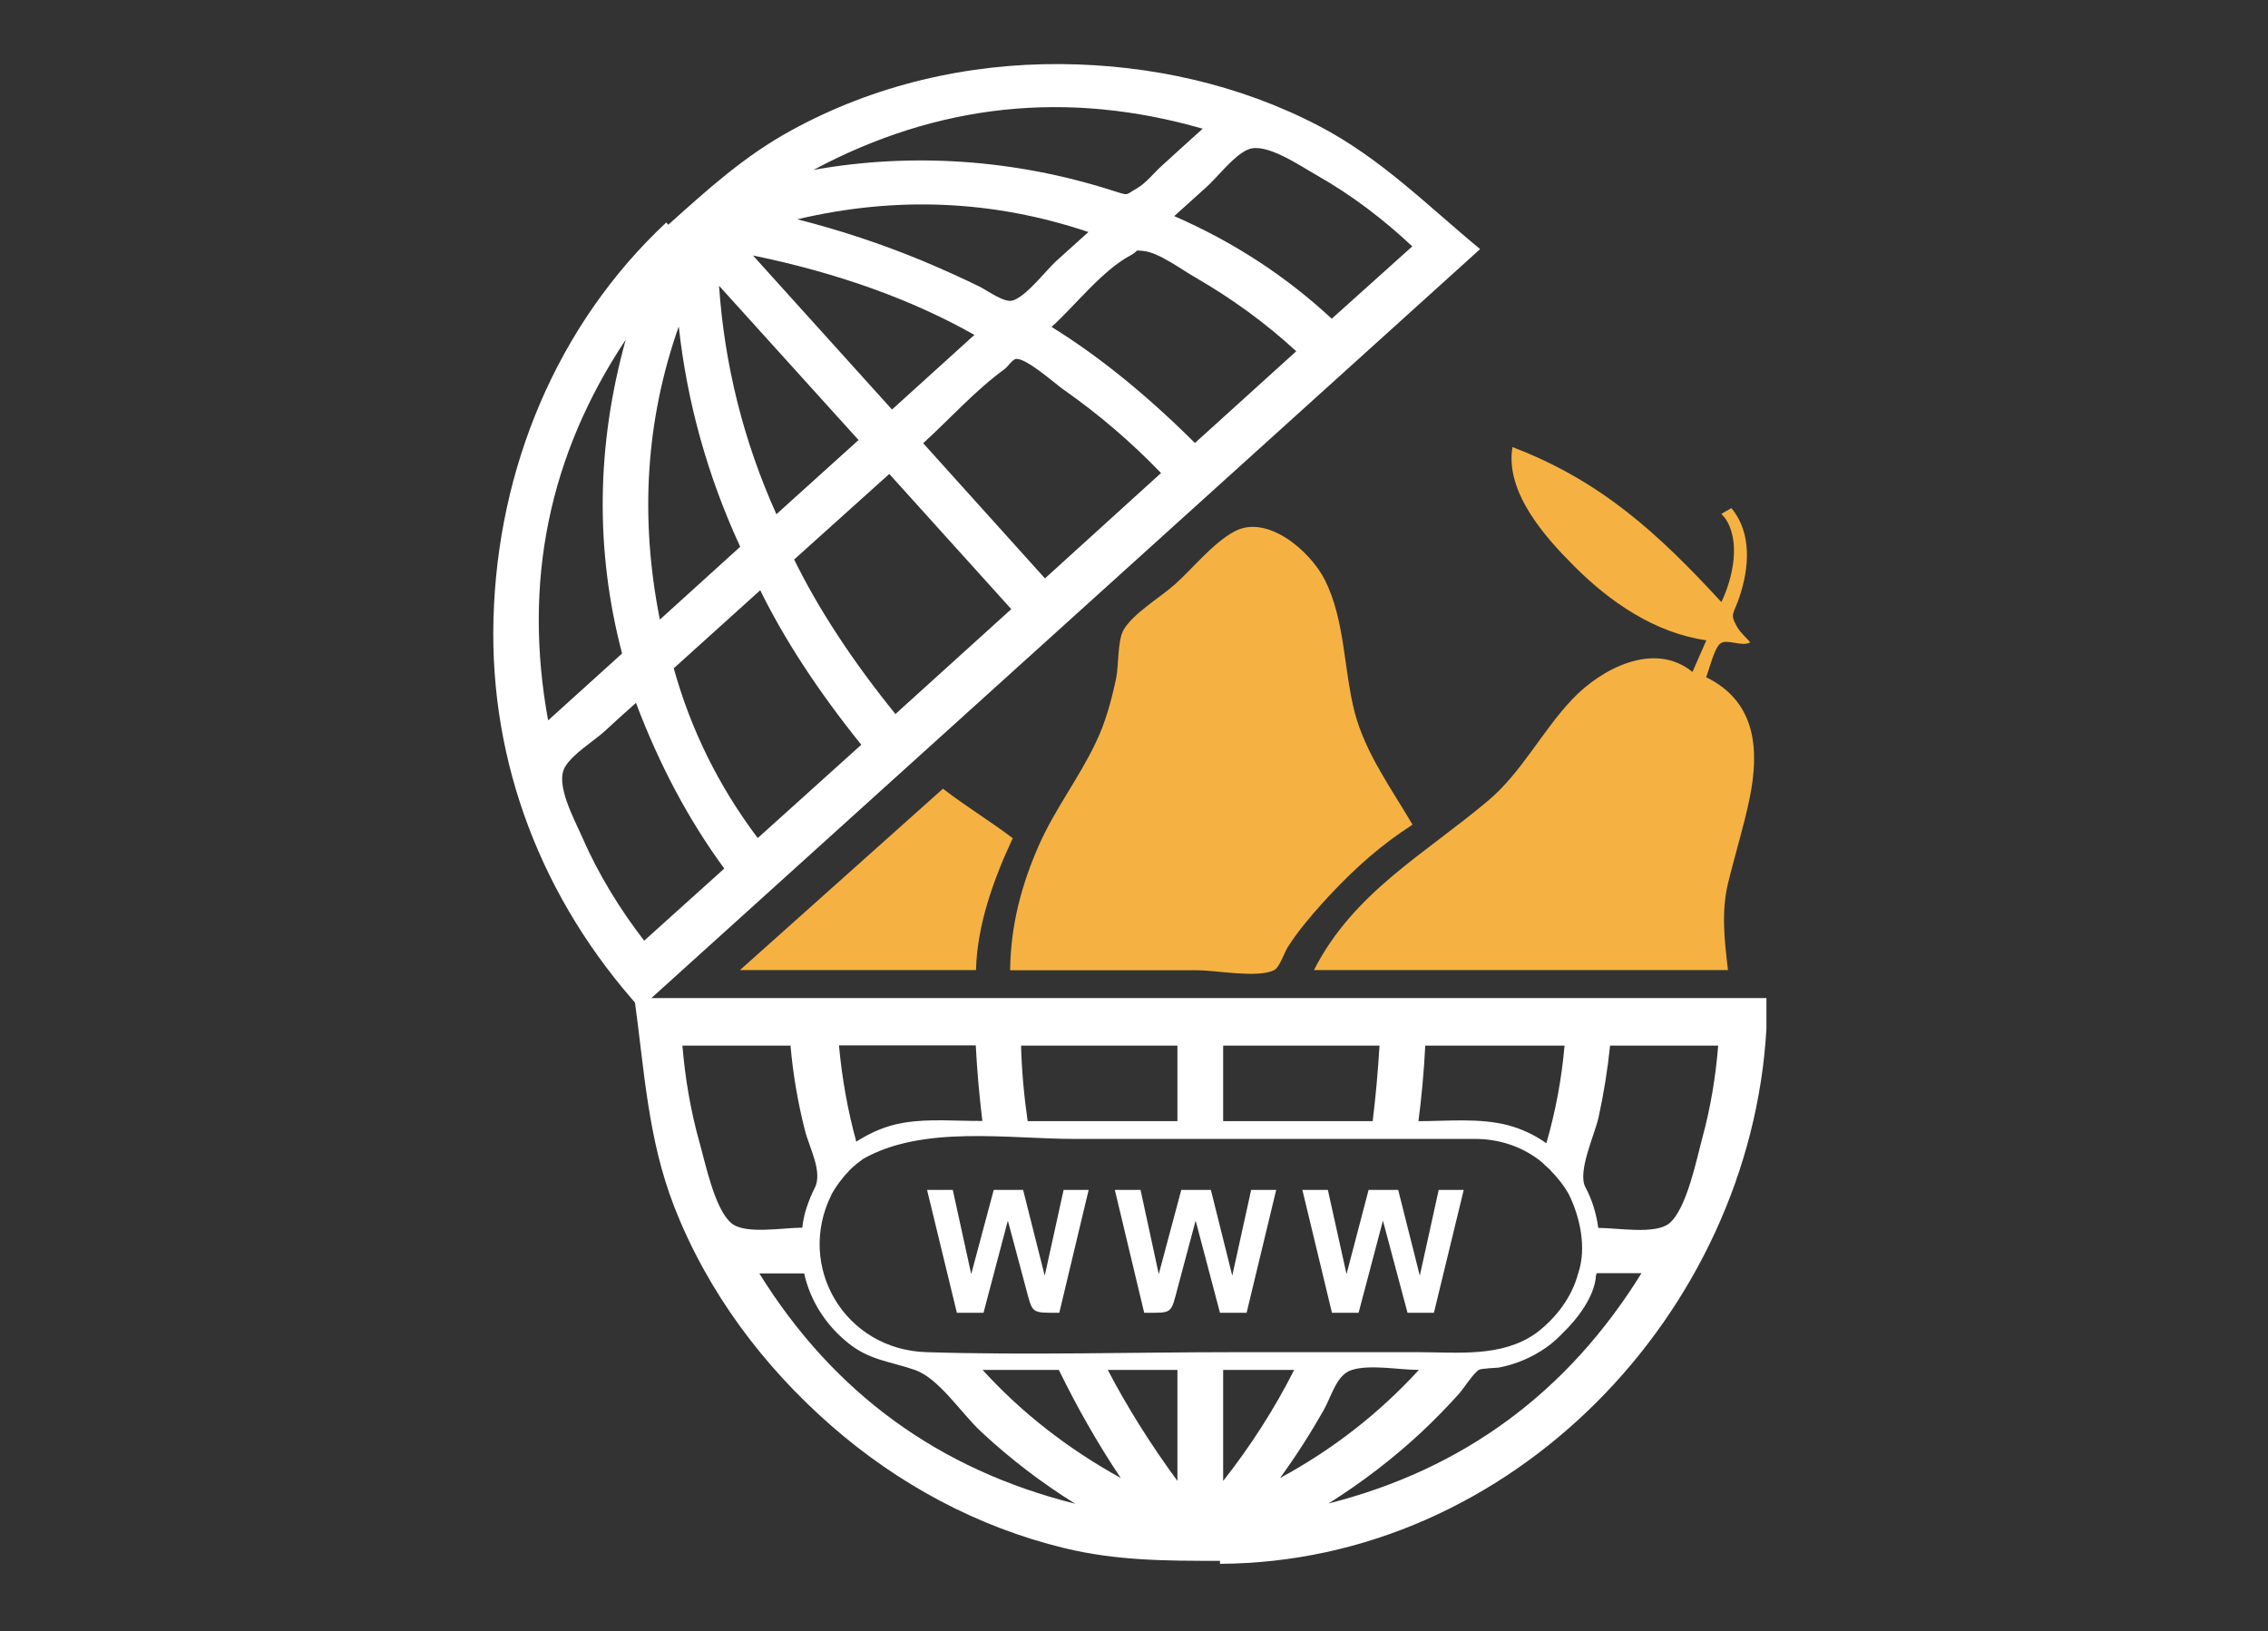 <?xml version="1.0" encoding="utf-8"?>
<!-- Generator: Adobe Illustrator 23.0.6, SVG Export Plug-In . SVG Version: 6.00 Build 0)  -->
<svg version="1.1" xmlns="http://www.w3.org/2000/svg" xmlns:xlink="http://www.w3.org/1999/xlink" x="0px" y="0px"
	 viewBox="0 0 57 41" style="enable-background:new 0 0 57 41;" xml:space="preserve">
<rect x="0" y="0" width="57" height="41" fill="#333333" stroke="none"/>
<style type="text/css">
	.st0{fill:#FFFFFF;}
	.st1{fill:#F5B242;}
</style>
<g id="grey_x5F_bg">
</g>
<g id="btn_x5F_mehr">
</g>
<g id="mail">
	<g transform="matrix( 0.572, 0, 0, 0.572, 1118.05,512.95) ">
		<g transform="matrix( 1, 0, 0, 1, 0,0) ">
			<g>
				<g id="website_2_white_0_Layer2_0_FILL">
					<path class="st0" d="M-1877.02-851.56v-1.35h-49.74c0.44,3.15,0.58,6.17,1.76,9.19c1.46,3.73,3.9,6.99,6.9,9.61
						c2.94,2.57,6.43,4.45,10.23,5.37c2.31,0.56,4.49,0.56,6.84,0.56v0.13C-1888.22-828.11-1877.73-839.07-1877.02-851.56
						 M-1892.31-847.5c0.14-1.06,0.24-2.16,0.3-3.32h6.12c-0.13,1.48-0.4,2.91-0.8,4.29c-0.52-0.37-1.08-0.63-1.68-0.79
						C-1889.63-847.65-1891.03-847.5-1892.31-847.5 M-1894.02-850.82c-0.07,1.15-0.17,2.26-0.3,3.32h-6.57v-3.32H-1894.02
						 M-1889.82-846.72c1,0,1.97,0.3,2.78,0.9c0.08,0.06,0.17,0.14,0.26,0.22l-0.02-0.01c0.1,0.09,0.2,0.18,0.29,0.26l-0.02-0.01
						c0.31,0.31,0.6,0.67,0.82,1.06c0.5,1,0.8,2.38,0.42,3.48l0,0c-0.28,1.07-0.99,1.99-1.87,2.65l0.01-0.01
						c-1.51,1.07-3.44,0.83-5.19,0.83c-2.68,0-5.36,0-8.03,0c-4.51,0-9.05,0.14-13.56,0c-3.59-0.11-5.74-3.77-4.17-6.92l-0.01,0.01
						c0.22-0.4,0.5-0.77,0.82-1.1c0.18-0.18,0.37-0.33,0.57-0.47h-0.01c2.63-1.51,6.38-0.89,9.31-0.89c4.71,0,9.42,0,14.13,0
						C-1892.13-846.72-1890.97-846.72-1889.82-846.72 M-1884.97-844.59c-0.37-0.68,0.4-2.3,0.57-3.06c0.23-1.05,0.4-2.1,0.51-3.17
						h4.75c-0.11,1.36-0.33,2.71-0.69,4.03c-0.25,0.92-0.69,3.15-1.46,3.78c-0.61,0.5-2.26,0.2-3.12,0.2
						C-1884.49-843.43-1884.68-844.05-1884.97-844.59 M-1884.51-840.71c0.01-0.03,0.02-0.07,0.03-0.11h1.97
						c-3.25,5.25-7.84,8.62-13.75,10.12c1.47-0.93,2.85-1.98,4.12-3.17c0.56-0.53,1.1-1.08,1.61-1.65c0.21-0.23,0.63-0.91,0.89-1.06
						c0.08-0.05,0.84-0.09,0.85-0.09c0.75-0.14,1.48-0.45,2.1-0.89c0.26-0.18,0.5-0.4,0.72-0.63
						C-1885.34-838.79-1884.57-839.79-1884.51-840.71 M-1914.93-847.43L-1914.93-847.43c-0.75,0.12-1.44,0.42-2.08,0.83
						c-0.38-1.39-0.63-2.79-0.76-4.23h6.01c0.06,1.15,0.16,2.26,0.29,3.32C-1912.6-847.5-1913.81-847.62-1914.93-847.43
						 M-1924.65-850.82h4.75c0.11,1.25,0.32,2.49,0.63,3.71c0.2,0.8,0.8,1.83,0.43,2.56v-0.01c-0.26,0.53-0.49,1.15-0.54,1.74
						c-0.87,0-2.52,0.31-3.12-0.2c-0.74-0.62-1.15-2.68-1.4-3.55C-1924.29-847.96-1924.53-849.39-1924.65-850.82 M-1919.3-840.81
						c0.27,1.21,0.95,2.26,1.91,3.04c0.95,0.78,1.86,0.82,2.95,1.2c1.07,0.37,2.03,1.9,2.94,2.74c1.26,1.17,2.64,2.23,4.11,3.14
						c-6-1.5-10.62-4.87-13.88-10.12H-1919.3 M-1902.9-850.82v3.32h-6.58c-0.16-1.11-0.26-2.21-0.29-3.32H-1902.9 M-1902.9-836.57
						v4.88c-1.2-1.64-2.22-3.27-3.06-4.88H-1902.9 M-1897.77-836.57c-0.87,1.72-1.91,3.34-3.12,4.88v-4.88H-1897.77
						 M-1898.39-831.82c0.69-0.95,1.33-1.95,1.91-2.97c0.38-0.68,0.57-1.57,1.25-1.78c0.8-0.25,2.08,0,2.94,0
						C-1894.05-834.65-1896.08-833.07-1898.39-831.82 M-1908.11-836.57c0.81,1.66,1.71,3.24,2.72,4.75
						c-2.33-1.29-4.36-2.87-6.07-4.75H-1908.11 M-1904.52-844.48h-1.13l1.29,5.4c1.27,0,1.16,0.07,1.48-1.13
						c0.26-0.97,0.52-1.95,0.78-2.92l1.07,4.05h1.17l1.3-5.4h-1.1l-0.83,3.77l-0.94-3.77h-1.3l-0.99,3.7L-1904.52-844.48
						 M-1912.77-844.48h-1.13l1.31,5.4h1.17l1.07-4.05c0.26,0.97,0.52,1.95,0.78,2.92c0.32,1.18,0.21,1.13,1.48,1.13l1.29-5.4h-1.1
						l-0.83,3.77l-0.95-3.77h-1.29l-0.99,3.7L-1912.77-844.48 M-1890.32-844.48h-1.1l-0.83,3.77l-0.95-3.77h-1.3l-0.97,3.7
						l-0.82-3.7h-1.12l1.3,5.4h1.17l1.07-4.05l1.08,4.05h1.16L-1890.32-844.48z"/>
				</g>
			</g>
		</g>
		<g transform="matrix( 1, 0, 0, 1, 0,0) ">
			<g>
				<g id="website_2_white_0_Layer1_0_FILL">
					<path class="st0" d="M-1925.36-886.99c-4.83,4.52-7.41,10.84-7.59,17.4c-0.18,6.41,2.17,12.39,6.44,17.13l36.91-33.36
						c-2.27-1.87-4.36-4-7.1-5.42c-3.49-1.82-7.4-2.68-11.32-2.71c-4.13-0.03-8.21,0.92-11.84,2.91c-2.07,1.13-3.67,2.59-5.41,4.15
						L-1925.36-886.99 M-1911.82-882.05l-3.62,3.28l-6.11-6.77C-1917.81-884.77-1914.56-883.6-1911.82-882.05 M-1923.04-884.21
						l6.13,6.78l-3.61,3.26C-1921.96-877.37-1922.8-880.72-1923.04-884.21 M-1903.04-887.27c0.47-0.42,0.94-0.85,1.41-1.27
						c0.5-0.45,1.21-1.4,1.84-1.66c0.78-0.32,2.26,0.71,3.02,1.14c1.52,0.86,2.92,1.93,4.19,3.12l-3.54,3.18
						C-1898.14-884.64-1900.45-886.14-1903.04-887.27 M-1908.43-882.4c1.06-0.96,2.23-2.49,3.48-3.15c0.39-0.21,0.11-0.23,0.54-0.19
						c0.69,0.06,1.7,0.83,2.29,1.16c1.59,0.92,3.09,2,4.44,3.25l-4.45,4.03C-1904.27-879.43-1906.36-881.12-1908.43-882.4
						 M-1906.81-886.57c-0.47,0.42-0.94,0.85-1.41,1.27c-0.46,0.42-1.32,1.56-1.92,1.74c-0.37,0.11-1.09-0.43-1.47-0.62
						c-0.84-0.41-1.69-0.79-2.55-1.15c-1.77-0.73-3.59-1.33-5.44-1.8C-1915.24-888.16-1910.97-887.97-1906.81-886.57
						 M-1901.79-891.11c-0.61,0.55-1.22,1.1-1.83,1.66c-0.33,0.3-0.67,0.74-1.06,0.96c-0.55,0.31-0.3,0.34-1.13,0.08
						c-4.22-1.34-8.71-1.67-13.08-0.89C-1913.43-892.22-1907.73-892.82-1901.79-891.11 M-1914.07-877.29
						c1.17-1.07,2.3-2.33,3.58-3.26c0.11-0.08,0.34-0.41,0.48-0.44c0.43-0.08,1.66,1.02,2.06,1.31c1.56,1.09,3.01,2.33,4.33,3.7
						l-5.1,4.63L-1914.07-877.29 M-1925.03-867.4l3.8-3.43c1.07,2.18,2.55,4.44,4.44,6.79l-4.55,4.1
						C-1923.05-862.21-1924.28-864.7-1925.03-867.4 M-1922.11-872.74l-3.53,3.2c-0.89-4.47-0.62-8.77,0.83-12.88
						C-1924.44-879.06-1923.54-875.84-1922.11-872.74 M-1926.69-865.88c1.04,2.76,2.34,5.18,3.88,7.28l-3.52,3.17
						c-1.07-1.39-2-2.9-2.71-4.52c-0.36-0.83-1.21-2.35-0.77-3.11c0.33-0.57,1.25-1.13,1.74-1.57
						C-1927.61-865.06-1927.15-865.47-1926.69-865.88 M-1919.74-872.18l4.18-3.76l5.36,5.94l-5.09,4.61
						C-1917.19-867.74-1918.67-870-1919.74-872.18 M-1927.3-868.05l-3.25,2.94c-1.11-6.08,0.03-11.65,3.41-16.73
						C-1928.43-877.19-1928.49-872.59-1927.3-868.05z"/>
				</g>
			</g>
		</g>
		<g transform="matrix( 1, 0, 0, 1, 0,0) ">
			<g>
				<g id="website_2_white_0_Layer0_0_FILL">
					<path class="st1" d="M-1910.16-859.88l0.03-0.05c-1-0.76-2.08-1.41-3.07-2.18l-8.92,7.97h10.37
						C-1911.7-856.12-1910.99-858.09-1910.16-859.88 M-1893.06-860.2l0.49-0.33c-0.92-1.57-2.07-3.14-2.54-4.93
						c-0.49-1.9-0.42-4.04-1.31-5.82c-0.64-1.27-2.53-2.9-3.96-2.14c-0.95,0.5-1.85,1.64-2.65,2.35c-0.63,0.56-1.82,1.26-2.24,1.99
						c-0.26,0.46-0.21,1.56-0.32,2.11c-0.21,0.98-0.46,1.93-0.9,2.84c-0.73,1.54-1.78,2.9-2.48,4.47c-0.79,1.78-1.26,3.58-1.28,5.53
						c2.75,0,5.5,0,8.25,0c0.81,0,2.6,0.35,3.34,0c0.25-0.12,0.45-0.77,0.61-1.02c0.44-0.69,0.98-1.33,1.53-1.94
						C-1895.48-858.24-1894.34-859.32-1893.06-860.2 M-1878.86-874.03c0.74,1.02,0.36,2.68-0.14,3.72c-2.76-3-5.29-5.33-9.18-6.81
						c-0.33,1.99,1.44,3.96,2.72,5.24c1.58,1.58,3.55,2.93,5.8,3.25l-0.61,1.39c-1.7-1.38-4.03-0.12-5.28,1.2
						c-1.32,1.39-2.23,3.22-3.69,4.45c-2.77,2.34-5.93,4.04-7.66,7.45h18.19c-0.15-1.27-0.3-2.55,0-3.8
						c0.3-1.25,0.69-2.48,0.95-3.74c0.44-2.15,0.29-4.25-1.91-5.33c0.13-0.3,0.36-1.31,0.64-1.49c0.31-0.2,0.93,0.17,1.3-0.04
						c-0.19-0.22-0.45-0.44-0.59-0.7c-0.32-0.57-0.14-0.53,0.11-1.28c0.43-1.28,0.57-2.81-0.35-3.92c-0.12,0.08-0.4,0.22-0.44,0.26
						C-1878.95-874.13-1878.91-874.08-1878.86-874.03z"/>
				</g>
			</g>
		</g>
	</g>
	<g>
	</g>
	<g>
	</g>
	<g>
	</g>
	<g>
	</g>
	<g>
	</g>
	<g>
	</g>
	<g>
	</g>
	<g>
	</g>
	<g>
	</g>
	<g>
	</g>
	<g>
	</g>
	<g>
	</g>
	<g>
	</g>
	<g>
	</g>
	<g>
	</g>
</g>
</svg>

